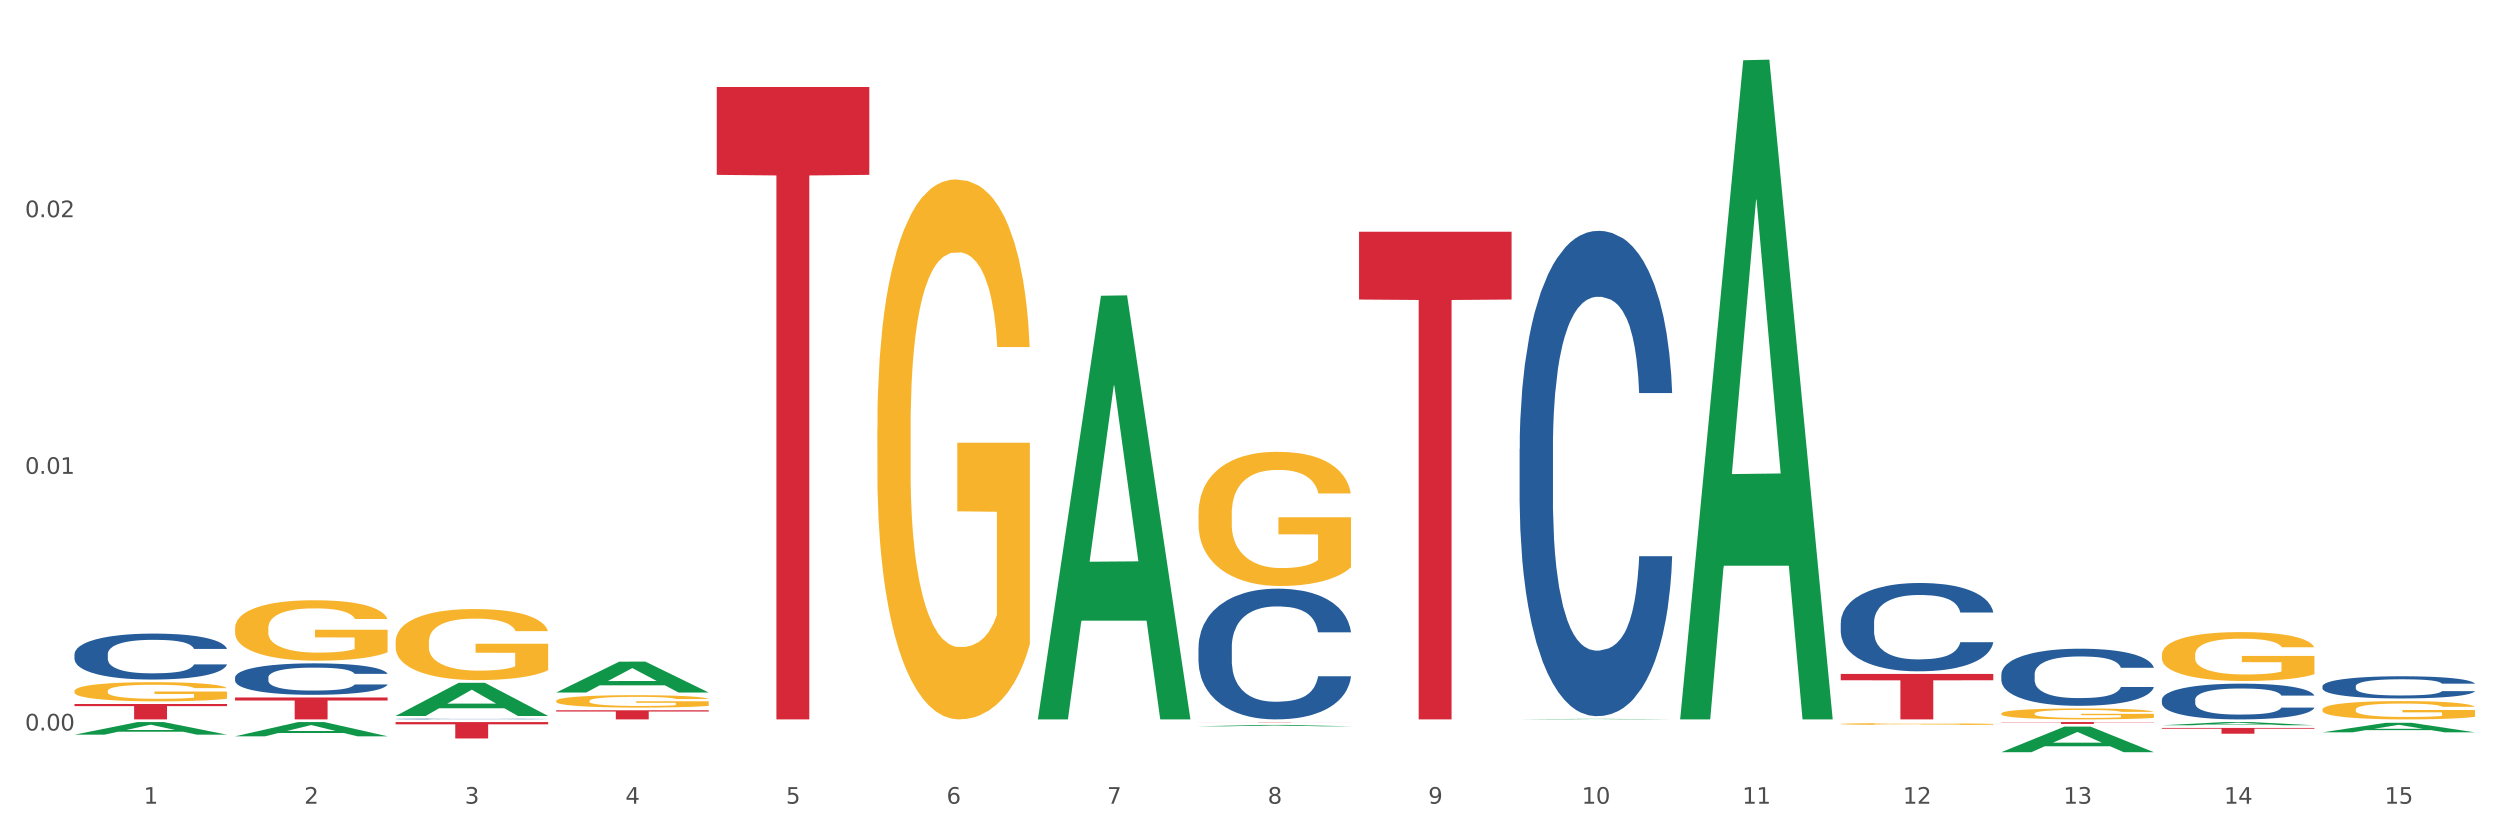 <?xml version="1.0" encoding="utf-8" standalone="no"?>
<!DOCTYPE svg PUBLIC "-//W3C//DTD SVG 1.1//EN"
  "http://www.w3.org/Graphics/SVG/1.1/DTD/svg11.dtd">
<svg xmlns:xlink="http://www.w3.org/1999/xlink" width="1080pt" height="360pt" viewBox="0 0 1080 360" xmlns="http://www.w3.org/2000/svg" version="1.1">
 <rect x="0" y="0" width="1080" height="360" fill="#333333" stroke="none"/>
 <defs>
  <style type="text/css">*{stroke-linejoin: round; stroke-linecap: butt}</style>
 </defs>
 <g id="figure_1">
  <g id="patch_1">
   <path d="M 0 360 
L 1080 360 
L 1080 0 
L 0 0 
z
" style="fill: #ffffff; stroke: #ffffff; stroke-linejoin: miter"/>
  </g>
  <g id="axes_1">
   <g id="matplotlib.axis_1">
    <g id="xtick_1">
     <g id="text_1">
      <!-- 1 -->
      <g style="fill: #4d4d4d" transform="translate(62.07 347.204) scale(0.096 -0.096)">
       <defs>
        <path id="DejaVuSans-31" d="M 794 531 
L 1825 531 
L 1825 4091 
L 703 3866 
L 703 4441 
L 1819 4666 
L 2450 4666 
L 2450 531 
L 3481 531 
L 3481 0 
L 794 0 
L 794 531 
z
" transform="scale(0.016)"/>
       </defs>
       <use xlink:href="#DejaVuSans-31"/>
      </g>
     </g>
    </g>
    <g id="xtick_2">
     <g id="text_2">
      <!-- 2 -->
      <g style="fill: #4d4d4d" transform="translate(131.436 347.204) scale(0.096 -0.096)">
       <defs>
        <path id="DejaVuSans-32" d="M 1228 531 
L 3431 531 
L 3431 0 
L 469 0 
L 469 531 
Q 828 903 1448 1529 
Q 2069 2156 2228 2338 
Q 2531 2678 2651 2914 
Q 2772 3150 2772 3378 
Q 2772 3750 2511 3984 
Q 2250 4219 1831 4219 
Q 1534 4219 1204 4116 
Q 875 4013 500 3803 
L 500 4441 
Q 881 4594 1212 4672 
Q 1544 4750 1819 4750 
Q 2544 4750 2975 4387 
Q 3406 4025 3406 3419 
Q 3406 3131 3298 2873 
Q 3191 2616 2906 2266 
Q 2828 2175 2409 1742 
Q 1991 1309 1228 531 
z
" transform="scale(0.016)"/>
       </defs>
       <use xlink:href="#DejaVuSans-32"/>
      </g>
     </g>
    </g>
    <g id="xtick_3">
     <g id="text_3">
      <!-- 3 -->
      <g style="fill: #4d4d4d" transform="translate(200.802 347.204) scale(0.096 -0.096)">
       <defs>
        <path id="DejaVuSans-33" d="M 2597 2516 
Q 3050 2419 3304 2112 
Q 3559 1806 3559 1356 
Q 3559 666 3084 287 
Q 2609 -91 1734 -91 
Q 1441 -91 1130 -33 
Q 819 25 488 141 
L 488 750 
Q 750 597 1062 519 
Q 1375 441 1716 441 
Q 2309 441 2620 675 
Q 2931 909 2931 1356 
Q 2931 1769 2642 2001 
Q 2353 2234 1838 2234 
L 1294 2234 
L 1294 2753 
L 1863 2753 
Q 2328 2753 2575 2939 
Q 2822 3125 2822 3475 
Q 2822 3834 2567 4026 
Q 2313 4219 1838 4219 
Q 1578 4219 1281 4162 
Q 984 4106 628 3988 
L 628 4550 
Q 988 4650 1302 4700 
Q 1616 4750 1894 4750 
Q 2613 4750 3031 4423 
Q 3450 4097 3450 3541 
Q 3450 3153 3228 2886 
Q 3006 2619 2597 2516 
z
" transform="scale(0.016)"/>
       </defs>
       <use xlink:href="#DejaVuSans-33"/>
      </g>
     </g>
    </g>
    <g id="xtick_4">
     <g id="text_4">
      <!-- 4 -->
      <g style="fill: #4d4d4d" transform="translate(270.169 347.204) scale(0.096 -0.096)">
       <defs>
        <path id="DejaVuSans-34" d="M 2419 4116 
L 825 1625 
L 2419 1625 
L 2419 4116 
z
M 2253 4666 
L 3047 4666 
L 3047 1625 
L 3713 1625 
L 3713 1100 
L 3047 1100 
L 3047 0 
L 2419 0 
L 2419 1100 
L 313 1100 
L 313 1709 
L 2253 4666 
z
" transform="scale(0.016)"/>
       </defs>
       <use xlink:href="#DejaVuSans-34"/>
      </g>
     </g>
    </g>
    <g id="xtick_5">
     <g id="text_5">
      <!-- 5 -->
      <g style="fill: #4d4d4d" transform="translate(339.535 347.204) scale(0.096 -0.096)">
       <defs>
        <path id="DejaVuSans-35" d="M 691 4666 
L 3169 4666 
L 3169 4134 
L 1269 4134 
L 1269 2991 
Q 1406 3038 1543 3061 
Q 1681 3084 1819 3084 
Q 2600 3084 3056 2656 
Q 3513 2228 3513 1497 
Q 3513 744 3044 326 
Q 2575 -91 1722 -91 
Q 1428 -91 1123 -41 
Q 819 9 494 109 
L 494 744 
Q 775 591 1075 516 
Q 1375 441 1709 441 
Q 2250 441 2565 725 
Q 2881 1009 2881 1497 
Q 2881 1984 2565 2268 
Q 2250 2553 1709 2553 
Q 1456 2553 1204 2497 
Q 953 2441 691 2322 
L 691 4666 
z
" transform="scale(0.016)"/>
       </defs>
       <use xlink:href="#DejaVuSans-35"/>
      </g>
     </g>
    </g>
    <g id="xtick_6">
     <g id="text_6">
      <!-- 6 -->
      <g style="fill: #4d4d4d" transform="translate(408.901 347.204) scale(0.096 -0.096)">
       <defs>
        <path id="DejaVuSans-36" d="M 2113 2584 
Q 1688 2584 1439 2293 
Q 1191 2003 1191 1497 
Q 1191 994 1439 701 
Q 1688 409 2113 409 
Q 2538 409 2786 701 
Q 3034 994 3034 1497 
Q 3034 2003 2786 2293 
Q 2538 2584 2113 2584 
z
M 3366 4563 
L 3366 3988 
Q 3128 4100 2886 4159 
Q 2644 4219 2406 4219 
Q 1781 4219 1451 3797 
Q 1122 3375 1075 2522 
Q 1259 2794 1537 2939 
Q 1816 3084 2150 3084 
Q 2853 3084 3261 2657 
Q 3669 2231 3669 1497 
Q 3669 778 3244 343 
Q 2819 -91 2113 -91 
Q 1303 -91 875 529 
Q 447 1150 447 2328 
Q 447 3434 972 4092 
Q 1497 4750 2381 4750 
Q 2619 4750 2861 4703 
Q 3103 4656 3366 4563 
z
" transform="scale(0.016)"/>
       </defs>
       <use xlink:href="#DejaVuSans-36"/>
      </g>
     </g>
    </g>
    <g id="xtick_7">
     <g id="text_7">
      <!-- 7 -->
      <g style="fill: #4d4d4d" transform="translate(478.267 347.204) scale(0.096 -0.096)">
       <defs>
        <path id="DejaVuSans-37" d="M 525 4666 
L 3525 4666 
L 3525 4397 
L 1831 0 
L 1172 0 
L 2766 4134 
L 525 4134 
L 525 4666 
z
" transform="scale(0.016)"/>
       </defs>
       <use xlink:href="#DejaVuSans-37"/>
      </g>
     </g>
    </g>
    <g id="xtick_8">
     <g id="text_8">
      <!-- 8 -->
      <g style="fill: #4d4d4d" transform="translate(547.634 347.204) scale(0.096 -0.096)">
       <defs>
        <path id="DejaVuSans-38" d="M 2034 2216 
Q 1584 2216 1326 1975 
Q 1069 1734 1069 1313 
Q 1069 891 1326 650 
Q 1584 409 2034 409 
Q 2484 409 2743 651 
Q 3003 894 3003 1313 
Q 3003 1734 2745 1975 
Q 2488 2216 2034 2216 
z
M 1403 2484 
Q 997 2584 770 2862 
Q 544 3141 544 3541 
Q 544 4100 942 4425 
Q 1341 4750 2034 4750 
Q 2731 4750 3128 4425 
Q 3525 4100 3525 3541 
Q 3525 3141 3298 2862 
Q 3072 2584 2669 2484 
Q 3125 2378 3379 2068 
Q 3634 1759 3634 1313 
Q 3634 634 3220 271 
Q 2806 -91 2034 -91 
Q 1263 -91 848 271 
Q 434 634 434 1313 
Q 434 1759 690 2068 
Q 947 2378 1403 2484 
z
M 1172 3481 
Q 1172 3119 1398 2916 
Q 1625 2713 2034 2713 
Q 2441 2713 2670 2916 
Q 2900 3119 2900 3481 
Q 2900 3844 2670 4047 
Q 2441 4250 2034 4250 
Q 1625 4250 1398 4047 
Q 1172 3844 1172 3481 
z
" transform="scale(0.016)"/>
       </defs>
       <use xlink:href="#DejaVuSans-38"/>
      </g>
     </g>
    </g>
    <g id="xtick_9">
     <g id="text_9">
      <!-- 9 -->
      <g style="fill: #4d4d4d" transform="translate(617 347.204) scale(0.096 -0.096)">
       <defs>
        <path id="DejaVuSans-39" d="M 703 97 
L 703 672 
Q 941 559 1184 500 
Q 1428 441 1663 441 
Q 2288 441 2617 861 
Q 2947 1281 2994 2138 
Q 2813 1869 2534 1725 
Q 2256 1581 1919 1581 
Q 1219 1581 811 2004 
Q 403 2428 403 3163 
Q 403 3881 828 4315 
Q 1253 4750 1959 4750 
Q 2769 4750 3195 4129 
Q 3622 3509 3622 2328 
Q 3622 1225 3098 567 
Q 2575 -91 1691 -91 
Q 1453 -91 1209 -44 
Q 966 3 703 97 
z
M 1959 2075 
Q 2384 2075 2632 2365 
Q 2881 2656 2881 3163 
Q 2881 3666 2632 3958 
Q 2384 4250 1959 4250 
Q 1534 4250 1286 3958 
Q 1038 3666 1038 3163 
Q 1038 2656 1286 2365 
Q 1534 2075 1959 2075 
z
" transform="scale(0.016)"/>
       </defs>
       <use xlink:href="#DejaVuSans-39"/>
      </g>
     </g>
    </g>
    <g id="xtick_10">
     <g id="text_10">
      <!-- 10 -->
      <g style="fill: #4d4d4d" transform="translate(683.312 347.204) scale(0.096 -0.096)">
       <defs>
        <path id="DejaVuSans-30" d="M 2034 4250 
Q 1547 4250 1301 3770 
Q 1056 3291 1056 2328 
Q 1056 1369 1301 889 
Q 1547 409 2034 409 
Q 2525 409 2770 889 
Q 3016 1369 3016 2328 
Q 3016 3291 2770 3770 
Q 2525 4250 2034 4250 
z
M 2034 4750 
Q 2819 4750 3233 4129 
Q 3647 3509 3647 2328 
Q 3647 1150 3233 529 
Q 2819 -91 2034 -91 
Q 1250 -91 836 529 
Q 422 1150 422 2328 
Q 422 3509 836 4129 
Q 1250 4750 2034 4750 
z
" transform="scale(0.016)"/>
       </defs>
       <use xlink:href="#DejaVuSans-31"/>
       <use xlink:href="#DejaVuSans-30" transform="translate(63.623 0)"/>
      </g>
     </g>
    </g>
    <g id="xtick_11">
     <g id="text_11">
      <!-- 11 -->
      <g style="fill: #4d4d4d" transform="translate(752.678 347.204) scale(0.096 -0.096)">
       <use xlink:href="#DejaVuSans-31"/>
       <use xlink:href="#DejaVuSans-31" transform="translate(63.623 0)"/>
      </g>
     </g>
    </g>
    <g id="xtick_12">
     <g id="text_12">
      <!-- 12 -->
      <g style="fill: #4d4d4d" transform="translate(822.044 347.204) scale(0.096 -0.096)">
       <use xlink:href="#DejaVuSans-31"/>
       <use xlink:href="#DejaVuSans-32" transform="translate(63.623 0)"/>
      </g>
     </g>
    </g>
    <g id="xtick_13">
     <g id="text_13">
      <!-- 13 -->
      <g style="fill: #4d4d4d" transform="translate(891.411 347.204) scale(0.096 -0.096)">
       <use xlink:href="#DejaVuSans-31"/>
       <use xlink:href="#DejaVuSans-33" transform="translate(63.623 0)"/>
      </g>
     </g>
    </g>
    <g id="xtick_14">
     <g id="text_14">
      <!-- 14 -->
      <g style="fill: #4d4d4d" transform="translate(960.777 347.204) scale(0.096 -0.096)">
       <use xlink:href="#DejaVuSans-31"/>
       <use xlink:href="#DejaVuSans-34" transform="translate(63.623 0)"/>
      </g>
     </g>
    </g>
    <g id="xtick_15">
     <g id="text_15">
      <!-- 15 -->
      <g style="fill: #4d4d4d" transform="translate(1030.143 347.204) scale(0.096 -0.096)">
       <use xlink:href="#DejaVuSans-31"/>
       <use xlink:href="#DejaVuSans-35" transform="translate(63.623 0)"/>
      </g>
     </g>
    </g>
    <g id="xtick_16"/>
    <g id="xtick_17"/>
    <g id="xtick_18"/>
    <g id="xtick_19"/>
    <g id="xtick_20"/>
    <g id="xtick_21"/>
    <g id="xtick_22"/>
    <g id="xtick_23"/>
    <g id="xtick_24"/>
    <g id="xtick_25"/>
    <g id="xtick_26"/>
    <g id="xtick_27"/>
    <g id="xtick_28"/>
    <g id="xtick_29"/>
   </g>
   <g id="matplotlib.axis_2">
    <g id="ytick_1">
     <g id="text_16">
      <!-- 0.00 -->
      <g style="fill: #4d4d4d" transform="translate(10.8 315.573) scale(0.096 -0.096)">
       <defs>
        <path id="DejaVuSans-2e" d="M 684 794 
L 1344 794 
L 1344 0 
L 684 0 
L 684 794 
z
" transform="scale(0.016)"/>
       </defs>
       <use xlink:href="#DejaVuSans-30"/>
       <use xlink:href="#DejaVuSans-2e" transform="translate(63.623 0)"/>
       <use xlink:href="#DejaVuSans-30" transform="translate(95.41 0)"/>
       <use xlink:href="#DejaVuSans-30" transform="translate(159.033 0)"/>
      </g>
     </g>
    </g>
    <g id="ytick_2">
     <g id="text_17">
      <!-- 0.01 -->
      <g style="fill: #4d4d4d" transform="translate(10.8 204.699) scale(0.096 -0.096)">
       <use xlink:href="#DejaVuSans-30"/>
       <use xlink:href="#DejaVuSans-2e" transform="translate(63.623 0)"/>
       <use xlink:href="#DejaVuSans-30" transform="translate(95.41 0)"/>
       <use xlink:href="#DejaVuSans-31" transform="translate(159.033 0)"/>
      </g>
     </g>
    </g>
    <g id="ytick_3">
     <g id="text_18">
      <!-- 0.02 -->
      <g style="fill: #4d4d4d" transform="translate(10.8 93.825) scale(0.096 -0.096)">
       <use xlink:href="#DejaVuSans-30"/>
       <use xlink:href="#DejaVuSans-2e" transform="translate(63.623 0)"/>
       <use xlink:href="#DejaVuSans-30" transform="translate(95.41 0)"/>
       <use xlink:href="#DejaVuSans-32" transform="translate(159.033 0)"/>
      </g>
     </g>
    </g>
    <g id="ytick_4"/>
    <g id="ytick_5"/>
    <g id="ytick_6"/>
   </g>
   <g id="PolyCollection_1">
    <path d="M 101.541 318.073 
L 101.609 318.068 
L 128.784 311.932 
L 140.061 311.926 
L 167.439 318.085 
L 154.395 318.085 
L 148.485 316.651 
L 120.427 316.651 
L 120.224 316.674 
L 114.517 318.085 
L 101.541 318.085 
L 101.541 318.073 
L 123.96 315.795 
L 144.952 315.789 
L 134.558 313.239 
L 134.422 313.227 
L 134.286 313.245 
L 123.892 315.789 
L 123.96 315.795 
L 101.541 318.073 
z
" clip-path="url(#pe9093afb32)" style="fill: #109648"/>
    <path d="M 32.175 317.372 
L 32.243 317.366 
L 59.417 311.931 
L 70.695 311.926 
L 98.073 317.382 
L 85.029 317.382 
L 79.119 316.111 
L 51.061 316.111 
L 50.857 316.132 
L 45.151 317.382 
L 32.175 317.382 
L 32.175 317.372 
L 54.594 315.353 
L 75.586 315.348 
L 65.192 313.089 
L 65.056 313.079 
L 64.92 313.094 
L 54.526 315.348 
L 54.594 315.353 
L 32.175 317.372 
z
" clip-path="url(#pe9093afb32)" style="fill: #109648"/>
    <path d="M 240.274 299.151 
L 240.342 299.138 
L 267.516 285.831 
L 278.793 285.818 
L 306.172 299.176 
L 293.128 299.176 
L 287.217 296.065 
L 259.16 296.065 
L 258.956 296.116 
L 253.249 299.176 
L 240.274 299.176 
L 240.274 299.151 
L 262.693 294.209 
L 283.685 294.197 
L 273.291 288.665 
L 273.155 288.64 
L 273.019 288.678 
L 262.625 294.197 
L 262.693 294.209 
L 240.274 299.151 
z
" clip-path="url(#pe9093afb32)" style="fill: #109648"/>
    <path d="M 170.907 309.279 
L 170.975 309.265 
L 198.15 294.973 
L 209.427 294.959 
L 236.805 309.306 
L 223.762 309.306 
L 217.851 305.965 
L 189.794 305.965 
L 189.59 306.019 
L 183.883 309.306 
L 170.907 309.306 
L 170.907 309.279 
L 193.326 303.971 
L 214.319 303.958 
L 203.924 298.017 
L 203.788 297.99 
L 203.653 298.03 
L 193.258 303.958 
L 193.326 303.971 
L 170.907 309.279 
z
" clip-path="url(#pe9093afb32)" style="fill: #109648"/>
    <path d="M 448.372 310.437 
L 448.44 310.265 
L 475.615 127.76 
L 486.892 127.588 
L 514.27 310.781 
L 501.227 310.781 
L 495.316 268.122 
L 467.259 268.122 
L 467.055 268.81 
L 461.348 310.781 
L 448.372 310.781 
L 448.372 310.437 
L 470.791 242.665 
L 491.783 242.493 
L 481.389 166.635 
L 481.253 166.291 
L 481.117 166.807 
L 470.723 242.493 
L 470.791 242.665 
L 448.372 310.437 
z
" clip-path="url(#pe9093afb32)" style="fill: #109648"/>
    <path d="M 517.739 313.761 
L 517.806 313.761 
L 544.981 313.184 
L 556.258 313.183 
L 583.636 313.763 
L 570.593 313.763 
L 564.682 313.628 
L 536.625 313.628 
L 536.421 313.63 
L 530.714 313.763 
L 517.739 313.763 
L 517.739 313.761 
L 540.157 313.547 
L 561.15 313.547 
L 550.755 313.307 
L 550.62 313.306 
L 550.484 313.307 
L 540.089 313.547 
L 540.157 313.547 
L 517.739 313.761 
z
" clip-path="url(#pe9093afb32)" style="fill: #109648"/>
    <path d="M 725.837 310.246 
L 725.905 309.979 
L 753.08 26.027 
L 764.357 25.759 
L 791.735 310.781 
L 778.691 310.781 
L 772.781 244.41 
L 744.723 244.41 
L 744.52 245.481 
L 738.813 310.781 
L 725.837 310.781 
L 725.837 310.246 
L 748.256 204.801 
L 769.248 204.534 
L 758.854 86.511 
L 758.718 85.975 
L 758.582 86.778 
L 748.188 204.534 
L 748.256 204.801 
L 725.837 310.246 
z
" clip-path="url(#pe9093afb32)" style="fill: #109648"/>
    <path d="M 656.471 310.781 
L 656.539 310.781 
L 683.713 310.542 
L 694.991 310.542 
L 722.369 310.781 
L 709.325 310.781 
L 703.415 310.726 
L 675.357 310.726 
L 675.153 310.727 
L 669.447 310.781 
L 656.471 310.781 
L 656.471 310.781 
L 678.89 310.692 
L 699.882 310.692 
L 689.488 310.593 
L 689.352 310.593 
L 689.216 310.593 
L 678.822 310.692 
L 678.89 310.692 
L 656.471 310.781 
z
" clip-path="url(#pe9093afb32)" style="fill: #109648"/>
    <path d="M 1003.302 316.363 
L 1003.37 316.359 
L 1030.544 312.263 
L 1041.822 312.259 
L 1069.2 316.371 
L 1056.156 316.371 
L 1050.246 315.413 
L 1022.188 315.413 
L 1021.984 315.429 
L 1016.278 316.371 
L 1003.302 316.371 
L 1003.302 316.363 
L 1025.721 314.842 
L 1046.713 314.838 
L 1036.319 313.135 
L 1036.183 313.128 
L 1036.047 313.139 
L 1025.653 314.838 
L 1025.721 314.842 
L 1003.302 316.363 
z
" clip-path="url(#pe9093afb32)" style="fill: #109648"/>
    <path d="M 933.936 313.323 
L 934.004 313.322 
L 961.178 311.927 
L 972.456 311.926 
L 999.834 313.326 
L 986.79 313.326 
L 980.88 313 
L 952.822 313 
L 952.618 313.005 
L 946.912 313.326 
L 933.936 313.326 
L 933.936 313.323 
L 956.355 312.805 
L 977.347 312.804 
L 966.953 312.224 
L 966.817 312.222 
L 966.681 312.226 
L 956.287 312.804 
L 956.355 312.805 
L 933.936 313.323 
z
" clip-path="url(#pe9093afb32)" style="fill: #109648"/>
    <path d="M 864.57 324.929 
L 864.638 324.918 
L 891.812 313.899 
L 903.089 313.889 
L 930.468 324.95 
L 917.424 324.95 
L 911.513 322.374 
L 883.456 322.374 
L 883.252 322.415 
L 877.545 324.95 
L 864.57 324.95 
L 864.57 324.929 
L 886.989 320.837 
L 907.981 320.826 
L 897.587 316.246 
L 897.451 316.225 
L 897.315 316.257 
L 886.921 320.826 
L 886.989 320.837 
L 864.57 324.929 
z
" clip-path="url(#pe9093afb32)" style="fill: #109648"/>
    <path d="M 240.274 302.797 
L 240.351 302.792 
L 240.351 302.616 
L 240.507 302.464 
L 241.285 302.097 
L 242.452 301.794 
L 243.308 301.632 
L 244.164 301.5 
L 245.175 301.368 
L 246.42 301.231 
L 248.676 301.03 
L 250.077 300.927 
L 251.788 300.82 
L 254.9 300.663 
L 257.157 300.575 
L 259.491 300.502 
L 263.303 300.414 
L 265.793 300.374 
L 268.438 300.345 
L 271.628 300.325 
L 274.04 300.321 
L 279.33 300.335 
L 283.843 300.379 
L 286.021 300.414 
L 288.822 300.472 
L 290.3 300.511 
L 292.712 300.59 
L 295.202 300.693 
L 296.913 300.781 
L 299.481 300.947 
L 301.426 301.113 
L 303.215 301.319 
L 304.149 301.461 
L 304.849 301.593 
L 305.471 301.745 
L 306.094 301.985 
L 292.089 301.985 
L 291.545 301.813 
L 290.689 301.652 
L 289.444 301.495 
L 288.355 301.397 
L 286.488 301.275 
L 284.776 301.197 
L 282.987 301.138 
L 280.808 301.089 
L 279.097 301.065 
L 276.685 301.045 
L 271.939 301.05 
L 268.749 301.089 
L 266.571 301.138 
L 265.17 301.182 
L 263.925 301.231 
L 262.525 301.299 
L 260.891 301.402 
L 259.724 301.495 
L 258.557 301.613 
L 257.623 301.73 
L 256.768 301.867 
L 256.067 302.014 
L 255.523 302.166 
L 255.056 302.352 
L 254.667 302.66 
L 254.667 303.331 
L 254.823 303.482 
L 255.212 303.683 
L 255.678 303.835 
L 256.456 304.016 
L 257.157 304.138 
L 258.479 304.314 
L 259.957 304.461 
L 261.124 304.554 
L 262.291 304.633 
L 264.314 304.74 
L 266.571 304.828 
L 268.516 304.882 
L 271.161 304.931 
L 272.95 304.951 
L 274.506 304.96 
L 278.319 304.96 
L 281.042 304.946 
L 284.076 304.911 
L 286.41 304.867 
L 288.355 304.814 
L 290.533 304.725 
L 291.934 304.642 
L 291.934 303.619 
L 274.818 303.614 
L 274.818 302.934 
L 306.172 302.934 
L 306.172 304.931 
L 304.849 305.034 
L 303.371 305.127 
L 301.815 305.21 
L 299.481 305.313 
L 296.68 305.411 
L 294.19 305.479 
L 291.545 305.538 
L 288.433 305.592 
L 284.387 305.641 
L 281.897 305.66 
L 278.785 305.675 
L 275.129 305.68 
L 271.939 305.67 
L 268.827 305.646 
L 265.559 305.602 
L 262.369 305.538 
L 259.957 305.474 
L 257.546 305.396 
L 254.978 305.293 
L 252.955 305.195 
L 251.399 305.107 
L 249.688 304.995 
L 247.82 304.848 
L 246.42 304.716 
L 245.175 304.579 
L 243.853 304.402 
L 242.919 304.251 
L 241.985 304.06 
L 241.441 303.918 
L 240.818 303.698 
L 240.351 303.389 
L 240.274 302.797 
z
" clip-path="url(#pe9093afb32)" style="fill: #f7b32b"/>
    <path d="M 240.274 306.825 
L 306.172 306.825 
L 306.172 307.374 
L 280.25 307.378 
L 280.25 310.781 
L 266.039 310.781 
L 266.039 307.378 
L 240.274 307.374 
L 240.274 306.828 
L 240.274 306.825 
z
" clip-path="url(#pe9093afb32)" style="fill: #d62839"/>
    <path d="M 170.907 311.926 
L 236.805 311.926 
L 236.805 312.913 
L 210.883 312.919 
L 210.883 319.026 
L 196.673 319.026 
L 196.673 312.919 
L 170.907 312.913 
L 170.907 311.933 
L 170.907 311.926 
z
" clip-path="url(#pe9093afb32)" style="fill: #d62839"/>
    <path d="M 101.541 301.305 
L 167.439 301.305 
L 167.439 302.622 
L 141.517 302.631 
L 141.517 310.781 
L 127.307 310.781 
L 127.307 302.631 
L 101.541 302.622 
L 101.541 301.314 
L 101.541 301.305 
z
" clip-path="url(#pe9093afb32)" style="fill: #d62839"/>
    <path d="M 32.175 304.129 
L 98.073 304.129 
L 98.073 305.053 
L 72.151 305.06 
L 72.151 310.781 
L 57.941 310.781 
L 57.941 305.06 
L 32.175 305.053 
L 32.175 304.135 
L 32.175 304.129 
z
" clip-path="url(#pe9093afb32)" style="fill: #d62839"/>
    <path d="M 32.175 298.53 
L 32.253 298.522 
L 32.253 298.25 
L 32.408 298.016 
L 33.186 297.448 
L 34.353 296.98 
L 35.209 296.73 
L 36.065 296.526 
L 37.076 296.322 
L 38.321 296.11 
L 40.578 295.8 
L 41.978 295.641 
L 43.69 295.475 
L 46.802 295.233 
L 49.058 295.097 
L 51.392 294.983 
L 55.204 294.847 
L 57.694 294.786 
L 60.339 294.741 
L 63.529 294.711 
L 65.941 294.703 
L 71.231 294.726 
L 75.744 294.794 
L 77.922 294.847 
L 80.723 294.938 
L 82.201 294.998 
L 84.613 295.119 
L 87.103 295.278 
L 88.815 295.414 
L 91.382 295.671 
L 93.327 295.928 
L 95.116 296.246 
L 96.05 296.465 
L 96.75 296.67 
L 97.373 296.904 
L 97.995 297.275 
L 83.991 297.275 
L 83.446 297.01 
L 82.59 296.76 
L 81.346 296.518 
L 80.256 296.367 
L 78.389 296.178 
L 76.677 296.057 
L 74.888 295.966 
L 72.71 295.891 
L 70.998 295.853 
L 68.586 295.823 
L 63.84 295.83 
L 60.65 295.891 
L 58.472 295.966 
L 57.071 296.034 
L 55.827 296.11 
L 54.426 296.216 
L 52.792 296.375 
L 51.625 296.518 
L 50.458 296.7 
L 49.525 296.881 
L 48.669 297.093 
L 47.969 297.32 
L 47.424 297.554 
L 46.957 297.842 
L 46.568 298.318 
L 46.568 299.354 
L 46.724 299.589 
L 47.113 299.899 
L 47.58 300.133 
L 48.358 300.413 
L 49.058 300.602 
L 50.381 300.874 
L 51.859 301.101 
L 53.026 301.245 
L 54.193 301.366 
L 56.216 301.532 
L 58.472 301.668 
L 60.417 301.751 
L 63.062 301.827 
L 64.852 301.857 
L 66.408 301.872 
L 70.22 301.872 
L 72.943 301.85 
L 75.977 301.797 
L 78.311 301.729 
L 80.256 301.646 
L 82.435 301.509 
L 83.835 301.381 
L 83.835 299.8 
L 66.719 299.793 
L 66.719 298.742 
L 98.073 298.742 
L 98.073 301.827 
L 96.75 301.986 
L 95.272 302.13 
L 93.716 302.258 
L 91.382 302.417 
L 88.581 302.568 
L 86.091 302.674 
L 83.446 302.765 
L 80.334 302.848 
L 76.288 302.924 
L 73.799 302.954 
L 70.687 302.977 
L 67.03 302.984 
L 63.84 302.969 
L 60.728 302.931 
L 57.461 302.863 
L 54.271 302.765 
L 51.859 302.667 
L 49.447 302.546 
L 46.879 302.387 
L 44.857 302.235 
L 43.301 302.099 
L 41.589 301.925 
L 39.722 301.699 
L 38.321 301.494 
L 37.076 301.283 
L 35.754 301.01 
L 34.82 300.776 
L 33.887 300.481 
L 33.342 300.262 
L 32.72 299.921 
L 32.253 299.445 
L 32.175 298.53 
z
" clip-path="url(#pe9093afb32)" style="fill: #f7b32b"/>
    <path d="M 101.541 271.375 
L 101.619 271.351 
L 101.619 270.493 
L 101.775 269.753 
L 102.553 267.964 
L 103.72 266.485 
L 104.575 265.698 
L 105.431 265.054 
L 106.443 264.41 
L 107.688 263.742 
L 109.944 262.764 
L 111.344 262.263 
L 113.056 261.738 
L 116.168 260.975 
L 118.424 260.546 
L 120.758 260.188 
L 124.57 259.759 
L 127.06 259.568 
L 129.705 259.425 
L 132.895 259.329 
L 135.307 259.305 
L 140.598 259.377 
L 145.11 259.592 
L 147.289 259.759 
L 150.089 260.045 
L 151.568 260.236 
L 153.979 260.617 
L 156.469 261.118 
L 158.181 261.548 
L 160.748 262.359 
L 162.693 263.17 
L 164.483 264.171 
L 165.416 264.863 
L 166.117 265.507 
L 166.739 266.247 
L 167.361 267.416 
L 153.357 267.416 
L 152.812 266.581 
L 151.957 265.794 
L 150.712 265.03 
L 149.623 264.553 
L 147.755 263.957 
L 146.044 263.575 
L 144.254 263.289 
L 142.076 263.05 
L 140.364 262.931 
L 137.952 262.836 
L 133.206 262.86 
L 130.017 263.05 
L 127.838 263.289 
L 126.438 263.504 
L 125.193 263.742 
L 123.792 264.076 
L 122.159 264.577 
L 120.992 265.03 
L 119.825 265.603 
L 118.891 266.175 
L 118.035 266.843 
L 117.335 267.559 
L 116.79 268.298 
L 116.324 269.205 
L 115.935 270.707 
L 115.935 273.975 
L 116.09 274.715 
L 116.479 275.693 
L 116.946 276.432 
L 117.724 277.315 
L 118.424 277.911 
L 119.747 278.77 
L 121.225 279.486 
L 122.392 279.939 
L 123.559 280.32 
L 125.582 280.845 
L 127.838 281.275 
L 129.783 281.537 
L 132.428 281.776 
L 134.218 281.871 
L 135.774 281.919 
L 139.586 281.919 
L 142.309 281.847 
L 145.343 281.68 
L 147.678 281.465 
L 149.623 281.203 
L 151.801 280.774 
L 153.201 280.368 
L 153.201 275.383 
L 136.085 275.359 
L 136.085 272.043 
L 167.439 272.043 
L 167.439 281.776 
L 166.117 282.276 
L 164.638 282.73 
L 163.082 283.135 
L 160.748 283.636 
L 157.947 284.113 
L 155.458 284.447 
L 152.812 284.733 
L 149.7 284.996 
L 145.655 285.234 
L 143.165 285.33 
L 140.053 285.401 
L 136.396 285.425 
L 133.206 285.377 
L 130.094 285.258 
L 126.827 285.043 
L 123.637 284.733 
L 121.225 284.423 
L 118.813 284.042 
L 116.246 283.541 
L 114.223 283.064 
L 112.667 282.634 
L 110.955 282.086 
L 109.088 281.37 
L 107.688 280.726 
L 106.443 280.058 
L 105.12 279.199 
L 104.186 278.46 
L 103.253 277.53 
L 102.708 276.838 
L 102.086 275.764 
L 101.619 274.262 
L 101.541 271.375 
z
" clip-path="url(#pe9093afb32)" style="fill: #f7b32b"/>
    <path d="M 933.936 282.828 
L 934.014 282.809 
L 934.014 282.114 
L 934.169 281.516 
L 934.947 280.068 
L 936.114 278.872 
L 936.97 278.235 
L 937.826 277.714 
L 938.837 277.193 
L 940.082 276.653 
L 942.338 275.861 
L 943.739 275.456 
L 945.45 275.032 
L 948.563 274.414 
L 950.819 274.067 
L 953.153 273.777 
L 956.965 273.43 
L 959.455 273.275 
L 962.1 273.16 
L 965.29 273.082 
L 967.702 273.063 
L 972.992 273.121 
L 977.505 273.295 
L 979.683 273.43 
L 982.484 273.661 
L 983.962 273.816 
L 986.374 274.125 
L 988.864 274.53 
L 990.575 274.877 
L 993.143 275.533 
L 995.088 276.189 
L 996.877 277 
L 997.811 277.56 
L 998.511 278.081 
L 999.134 278.679 
L 999.756 279.625 
L 985.752 279.625 
L 985.207 278.949 
L 984.351 278.312 
L 983.106 277.695 
L 982.017 277.309 
L 980.15 276.826 
L 978.438 276.518 
L 976.649 276.286 
L 974.47 276.093 
L 972.759 275.996 
L 970.347 275.919 
L 965.601 275.939 
L 962.411 276.093 
L 960.233 276.286 
L 958.832 276.46 
L 957.588 276.653 
L 956.187 276.923 
L 954.553 277.328 
L 953.386 277.695 
L 952.219 278.158 
L 951.286 278.621 
L 950.43 279.161 
L 949.73 279.74 
L 949.185 280.339 
L 948.718 281.072 
L 948.329 282.288 
L 948.329 284.932 
L 948.485 285.53 
L 948.874 286.321 
L 949.341 286.919 
L 950.119 287.633 
L 950.819 288.116 
L 952.141 288.81 
L 953.62 289.389 
L 954.787 289.756 
L 955.954 290.065 
L 957.977 290.489 
L 960.233 290.837 
L 962.178 291.049 
L 964.823 291.242 
L 966.613 291.319 
L 968.169 291.358 
L 971.981 291.358 
L 974.704 291.3 
L 977.738 291.165 
L 980.072 290.991 
L 982.017 290.779 
L 984.196 290.432 
L 985.596 290.103 
L 985.596 286.07 
L 968.48 286.051 
L 968.48 283.368 
L 999.834 283.368 
L 999.834 291.242 
L 998.511 291.647 
L 997.033 292.014 
L 995.477 292.342 
L 993.143 292.747 
L 990.342 293.133 
L 987.852 293.403 
L 985.207 293.635 
L 982.095 293.847 
L 978.049 294.04 
L 975.56 294.118 
L 972.448 294.175 
L 968.791 294.195 
L 965.601 294.156 
L 962.489 294.06 
L 959.221 293.886 
L 956.032 293.635 
L 953.62 293.384 
L 951.208 293.075 
L 948.64 292.67 
L 946.618 292.284 
L 945.061 291.937 
L 943.35 291.493 
L 941.483 290.914 
L 940.082 290.393 
L 938.837 289.853 
L 937.515 289.158 
L 936.581 288.56 
L 935.648 287.807 
L 935.103 287.247 
L 934.48 286.379 
L 934.014 285.163 
L 933.936 282.828 
z
" clip-path="url(#pe9093afb32)" style="fill: #f7b32b"/>
    <path d="M 1003.302 306.529 
L 1003.38 306.521 
L 1003.38 306.261 
L 1003.535 306.038 
L 1004.314 305.496 
L 1005.481 305.048 
L 1006.336 304.81 
L 1007.192 304.615 
L 1008.204 304.42 
L 1009.448 304.218 
L 1011.705 303.922 
L 1013.105 303.77 
L 1014.817 303.612 
L 1017.929 303.38 
L 1020.185 303.251 
L 1022.519 303.142 
L 1026.331 303.012 
L 1028.821 302.954 
L 1031.466 302.911 
L 1034.656 302.882 
L 1037.068 302.875 
L 1042.358 302.897 
L 1046.871 302.962 
L 1049.049 303.012 
L 1051.85 303.099 
L 1053.328 303.157 
L 1055.74 303.272 
L 1058.23 303.424 
L 1059.942 303.554 
L 1062.509 303.799 
L 1064.454 304.045 
L 1066.244 304.348 
L 1067.177 304.557 
L 1067.877 304.752 
L 1068.5 304.976 
L 1069.122 305.33 
L 1055.118 305.33 
L 1054.573 305.077 
L 1053.717 304.839 
L 1052.473 304.608 
L 1051.383 304.464 
L 1049.516 304.283 
L 1047.805 304.168 
L 1046.015 304.081 
L 1043.837 304.009 
L 1042.125 303.973 
L 1039.713 303.944 
L 1034.967 303.951 
L 1031.777 304.009 
L 1029.599 304.081 
L 1028.199 304.146 
L 1026.954 304.218 
L 1025.553 304.319 
L 1023.919 304.471 
L 1022.752 304.608 
L 1021.585 304.781 
L 1020.652 304.955 
L 1019.796 305.157 
L 1019.096 305.373 
L 1018.551 305.597 
L 1018.084 305.872 
L 1017.695 306.326 
L 1017.695 307.316 
L 1017.851 307.539 
L 1018.24 307.836 
L 1018.707 308.059 
L 1019.485 308.327 
L 1020.185 308.507 
L 1021.508 308.767 
L 1022.986 308.984 
L 1024.153 309.121 
L 1025.32 309.236 
L 1027.343 309.395 
L 1029.599 309.525 
L 1031.544 309.605 
L 1034.189 309.677 
L 1035.979 309.706 
L 1037.535 309.72 
L 1041.347 309.72 
L 1044.07 309.698 
L 1047.104 309.648 
L 1049.438 309.583 
L 1051.383 309.503 
L 1053.562 309.373 
L 1054.962 309.251 
L 1054.962 307.742 
L 1037.846 307.734 
L 1037.846 306.731 
L 1069.2 306.731 
L 1069.2 309.677 
L 1067.877 309.828 
L 1066.399 309.966 
L 1064.843 310.088 
L 1062.509 310.24 
L 1059.708 310.384 
L 1057.219 310.485 
L 1054.573 310.572 
L 1051.461 310.652 
L 1047.416 310.724 
L 1044.926 310.753 
L 1041.814 310.774 
L 1038.157 310.781 
L 1034.967 310.767 
L 1031.855 310.731 
L 1028.588 310.666 
L 1025.398 310.572 
L 1022.986 310.478 
L 1020.574 310.363 
L 1018.007 310.211 
L 1015.984 310.067 
L 1014.428 309.937 
L 1012.716 309.771 
L 1010.849 309.554 
L 1009.448 309.359 
L 1008.204 309.157 
L 1006.881 308.897 
L 1005.947 308.673 
L 1005.014 308.392 
L 1004.469 308.182 
L 1003.847 307.857 
L 1003.38 307.402 
L 1003.302 306.529 
z
" clip-path="url(#pe9093afb32)" style="fill: #f7b32b"/>
    <path d="M 864.57 308.238 
L 864.647 308.233 
L 864.647 308.078 
L 864.803 307.944 
L 865.581 307.62 
L 866.748 307.352 
L 867.604 307.21 
L 868.46 307.093 
L 869.471 306.976 
L 870.716 306.856 
L 872.972 306.678 
L 874.373 306.588 
L 876.084 306.493 
L 879.196 306.355 
L 881.453 306.277 
L 883.787 306.212 
L 887.599 306.134 
L 890.089 306.1 
L 892.734 306.074 
L 895.924 306.057 
L 898.336 306.052 
L 903.626 306.065 
L 908.139 306.104 
L 910.317 306.134 
L 913.118 306.186 
L 914.596 306.221 
L 917.008 306.29 
L 919.498 306.38 
L 921.209 306.458 
L 923.777 306.605 
L 925.722 306.752 
L 927.511 306.933 
L 928.445 307.059 
L 929.145 307.175 
L 929.767 307.309 
L 930.39 307.521 
L 916.385 307.521 
L 915.841 307.37 
L 914.985 307.227 
L 913.74 307.089 
L 912.651 307.002 
L 910.784 306.894 
L 909.072 306.825 
L 907.283 306.774 
L 905.104 306.73 
L 903.393 306.709 
L 900.981 306.691 
L 896.235 306.696 
L 893.045 306.73 
L 890.867 306.774 
L 889.466 306.812 
L 888.221 306.856 
L 886.821 306.916 
L 885.187 307.007 
L 884.02 307.089 
L 882.853 307.192 
L 881.919 307.296 
L 881.064 307.417 
L 880.363 307.547 
L 879.819 307.68 
L 879.352 307.845 
L 878.963 308.117 
L 878.963 308.708 
L 879.119 308.842 
L 879.508 309.019 
L 879.974 309.153 
L 880.752 309.313 
L 881.453 309.421 
L 882.775 309.577 
L 884.253 309.706 
L 885.42 309.788 
L 886.587 309.857 
L 888.61 309.952 
L 890.867 310.03 
L 892.812 310.078 
L 895.457 310.121 
L 897.246 310.138 
L 898.802 310.147 
L 902.615 310.147 
L 905.338 310.134 
L 908.372 310.103 
L 910.706 310.065 
L 912.651 310.017 
L 914.829 309.939 
L 916.23 309.866 
L 916.23 308.963 
L 899.114 308.959 
L 899.114 308.359 
L 930.468 308.359 
L 930.468 310.121 
L 929.145 310.211 
L 927.667 310.293 
L 926.111 310.367 
L 923.777 310.458 
L 920.976 310.544 
L 918.486 310.604 
L 915.841 310.656 
L 912.729 310.704 
L 908.683 310.747 
L 906.193 310.764 
L 903.081 310.777 
L 899.425 310.781 
L 896.235 310.773 
L 893.123 310.751 
L 889.855 310.712 
L 886.665 310.656 
L 884.253 310.6 
L 881.842 310.531 
L 879.274 310.44 
L 877.251 310.354 
L 875.695 310.276 
L 873.984 310.177 
L 872.116 310.047 
L 870.716 309.931 
L 869.471 309.81 
L 868.149 309.654 
L 867.215 309.52 
L 866.281 309.352 
L 865.737 309.227 
L 865.114 309.032 
L 864.647 308.76 
L 864.57 308.238 
z
" clip-path="url(#pe9093afb32)" style="fill: #f7b32b"/>
    <path d="M 795.203 312.758 
L 795.281 312.757 
L 795.281 312.731 
L 795.437 312.709 
L 796.215 312.656 
L 797.382 312.611 
L 798.238 312.588 
L 799.094 312.568 
L 800.105 312.549 
L 801.35 312.529 
L 803.606 312.499 
L 805.006 312.484 
L 806.718 312.469 
L 809.83 312.446 
L 812.086 312.433 
L 814.42 312.422 
L 818.233 312.409 
L 820.722 312.403 
L 823.368 312.399 
L 826.557 312.396 
L 828.969 312.396 
L 834.26 312.398 
L 838.772 312.404 
L 840.951 312.409 
L 843.752 312.418 
L 845.23 312.423 
L 847.642 312.435 
L 850.131 312.45 
L 851.843 312.463 
L 854.41 312.487 
L 856.355 312.512 
L 858.145 312.542 
L 859.078 312.562 
L 859.779 312.582 
L 860.401 312.604 
L 861.024 312.639 
L 847.019 312.639 
L 846.475 312.614 
L 845.619 312.59 
L 844.374 312.567 
L 843.285 312.553 
L 841.418 312.535 
L 839.706 312.524 
L 837.916 312.515 
L 835.738 312.508 
L 834.026 312.504 
L 831.615 312.502 
L 826.869 312.502 
L 823.679 312.508 
L 821.5 312.515 
L 820.1 312.522 
L 818.855 312.529 
L 817.455 312.539 
L 815.821 312.554 
L 814.654 312.567 
L 813.487 312.585 
L 812.553 312.602 
L 811.697 312.622 
L 810.997 312.643 
L 810.453 312.666 
L 809.986 312.693 
L 809.597 312.738 
L 809.597 312.836 
L 809.752 312.858 
L 810.141 312.888 
L 810.608 312.91 
L 811.386 312.936 
L 812.086 312.954 
L 813.409 312.98 
L 814.887 313.002 
L 816.054 313.015 
L 817.221 313.027 
L 819.244 313.042 
L 821.5 313.055 
L 823.445 313.063 
L 826.091 313.07 
L 827.88 313.073 
L 829.436 313.075 
L 833.248 313.075 
L 835.971 313.072 
L 839.006 313.067 
L 841.34 313.061 
L 843.285 313.053 
L 845.463 313.04 
L 846.864 313.028 
L 846.864 312.878 
L 829.747 312.878 
L 829.747 312.778 
L 861.101 312.778 
L 861.101 313.07 
L 859.779 313.085 
L 858.3 313.099 
L 856.744 313.111 
L 854.41 313.126 
L 851.61 313.141 
L 849.12 313.151 
L 846.475 313.159 
L 843.363 313.167 
L 839.317 313.174 
L 836.827 313.177 
L 833.715 313.179 
L 830.059 313.18 
L 826.869 313.178 
L 823.757 313.175 
L 820.489 313.168 
L 817.299 313.159 
L 814.887 313.15 
L 812.475 313.138 
L 809.908 313.123 
L 807.885 313.109 
L 806.329 313.096 
L 804.617 313.08 
L 802.75 313.058 
L 801.35 313.039 
L 800.105 313.019 
L 798.782 312.993 
L 797.849 312.971 
L 796.915 312.943 
L 796.37 312.922 
L 795.748 312.89 
L 795.281 312.845 
L 795.203 312.758 
z
" clip-path="url(#pe9093afb32)" style="fill: #f7b32b"/>
    <path d="M 517.739 221.974 
L 517.816 221.921 
L 517.816 220.015 
L 517.972 218.374 
L 518.75 214.403 
L 519.917 211.12 
L 520.773 209.373 
L 521.629 207.944 
L 522.64 206.514 
L 523.885 205.032 
L 526.141 202.861 
L 527.542 201.749 
L 529.253 200.585 
L 532.365 198.89 
L 534.621 197.938 
L 536.956 197.143 
L 540.768 196.19 
L 543.257 195.767 
L 545.903 195.449 
L 549.093 195.237 
L 551.504 195.184 
L 556.795 195.343 
L 561.307 195.82 
L 563.486 196.19 
L 566.287 196.826 
L 567.765 197.249 
L 570.177 198.096 
L 572.666 199.208 
L 574.378 200.161 
L 576.946 201.961 
L 578.891 203.761 
L 580.68 205.985 
L 581.614 207.52 
L 582.314 208.95 
L 582.936 210.591 
L 583.559 213.185 
L 569.554 213.185 
L 569.01 211.332 
L 568.154 209.585 
L 566.909 207.891 
L 565.82 206.832 
L 563.953 205.508 
L 562.241 204.661 
L 560.452 204.026 
L 558.273 203.497 
L 556.562 203.232 
L 554.15 203.02 
L 549.404 203.073 
L 546.214 203.497 
L 544.035 204.026 
L 542.635 204.503 
L 541.39 205.032 
L 539.99 205.773 
L 538.356 206.885 
L 537.189 207.891 
L 536.022 209.162 
L 535.088 210.432 
L 534.232 211.915 
L 533.532 213.503 
L 532.988 215.144 
L 532.521 217.156 
L 532.132 220.491 
L 532.132 227.745 
L 532.287 229.386 
L 532.676 231.557 
L 533.143 233.198 
L 533.921 235.157 
L 534.621 236.48 
L 535.944 238.386 
L 537.422 239.975 
L 538.589 240.981 
L 539.756 241.828 
L 541.779 242.992 
L 544.035 243.945 
L 545.981 244.528 
L 548.626 245.057 
L 550.415 245.269 
L 551.971 245.375 
L 555.784 245.375 
L 558.507 245.216 
L 561.541 244.845 
L 563.875 244.369 
L 565.82 243.787 
L 567.998 242.834 
L 569.399 241.934 
L 569.399 230.868 
L 552.282 230.815 
L 552.282 223.456 
L 583.636 223.456 
L 583.636 245.057 
L 582.314 246.169 
L 580.836 247.175 
L 579.28 248.075 
L 576.946 249.187 
L 574.145 250.246 
L 571.655 250.987 
L 569.01 251.622 
L 565.898 252.205 
L 561.852 252.734 
L 559.362 252.946 
L 556.25 253.105 
L 552.594 253.158 
L 549.404 253.052 
L 546.292 252.787 
L 543.024 252.31 
L 539.834 251.622 
L 537.422 250.934 
L 535.01 250.087 
L 532.443 248.975 
L 530.42 247.916 
L 528.864 246.963 
L 527.153 245.745 
L 525.285 244.157 
L 523.885 242.728 
L 522.64 241.245 
L 521.317 239.339 
L 520.384 237.698 
L 519.45 235.633 
L 518.906 234.098 
L 518.283 231.715 
L 517.816 228.38 
L 517.739 221.974 
z
" clip-path="url(#pe9093afb32)" style="fill: #f7b32b"/>
    <path d="M 379.006 185.307 
L 379.084 185.094 
L 379.084 177.425 
L 379.24 170.821 
L 380.018 154.844 
L 381.185 141.636 
L 382.04 134.606 
L 382.896 128.855 
L 383.908 123.103 
L 385.152 117.138 
L 387.409 108.404 
L 388.809 103.93 
L 390.521 99.244 
L 393.633 92.427 
L 395.889 88.592 
L 398.223 85.397 
L 402.035 81.562 
L 404.525 79.858 
L 407.17 78.58 
L 410.36 77.728 
L 412.772 77.515 
L 418.062 78.154 
L 422.575 80.071 
L 424.753 81.562 
L 427.554 84.119 
L 429.032 85.823 
L 431.444 89.231 
L 433.934 93.705 
L 435.646 97.539 
L 438.213 104.782 
L 440.158 112.025 
L 441.948 120.973 
L 442.881 127.15 
L 443.581 132.902 
L 444.204 139.506 
L 444.826 149.945 
L 430.822 149.945 
L 430.277 142.489 
L 429.422 135.459 
L 428.177 128.642 
L 427.087 124.381 
L 425.22 119.055 
L 423.509 115.647 
L 421.719 113.091 
L 419.541 110.96 
L 417.829 109.895 
L 415.417 109.043 
L 410.671 109.256 
L 407.481 110.96 
L 405.303 113.091 
L 403.903 115.008 
L 402.658 117.138 
L 401.257 120.12 
L 399.624 124.594 
L 398.456 128.642 
L 397.289 133.754 
L 396.356 138.867 
L 395.5 144.832 
L 394.8 151.223 
L 394.255 157.827 
L 393.788 165.922 
L 393.399 179.343 
L 393.399 208.528 
L 393.555 215.131 
L 393.944 223.866 
L 394.411 230.47 
L 395.189 238.352 
L 395.889 243.677 
L 397.212 251.346 
L 398.69 257.737 
L 399.857 261.785 
L 401.024 265.193 
L 403.047 269.88 
L 405.303 273.714 
L 407.248 276.058 
L 409.893 278.188 
L 411.683 279.04 
L 413.239 279.466 
L 417.051 279.466 
L 419.774 278.827 
L 422.808 277.336 
L 425.142 275.419 
L 427.087 273.075 
L 429.266 269.241 
L 430.666 265.619 
L 430.666 221.096 
L 413.55 220.883 
L 413.55 191.272 
L 444.904 191.272 
L 444.904 278.188 
L 443.581 282.662 
L 442.103 286.709 
L 440.547 290.331 
L 438.213 294.804 
L 435.412 299.065 
L 432.923 302.047 
L 430.277 304.604 
L 427.165 306.947 
L 423.12 309.077 
L 420.63 309.929 
L 417.518 310.568 
L 413.861 310.781 
L 410.671 310.355 
L 407.559 309.29 
L 404.292 307.373 
L 401.102 304.604 
L 398.69 301.834 
L 396.278 298.426 
L 393.711 293.952 
L 391.688 289.692 
L 390.132 285.857 
L 388.42 280.957 
L 386.553 274.567 
L 385.152 268.815 
L 383.908 262.85 
L 382.585 255.181 
L 381.651 248.577 
L 380.718 240.269 
L 380.173 234.091 
L 379.551 224.505 
L 379.084 211.084 
L 379.006 185.307 
z
" clip-path="url(#pe9093afb32)" style="fill: #f7b32b"/>
    <path d="M 170.907 277.298 
L 170.985 277.27 
L 170.985 276.26 
L 171.141 275.391 
L 171.919 273.288 
L 173.086 271.549 
L 173.942 270.624 
L 174.798 269.867 
L 175.809 269.109 
L 177.054 268.324 
L 179.31 267.175 
L 180.71 266.586 
L 182.422 265.969 
L 185.534 265.071 
L 187.79 264.567 
L 190.124 264.146 
L 193.937 263.641 
L 196.426 263.417 
L 199.072 263.249 
L 202.261 263.137 
L 204.673 263.108 
L 209.964 263.193 
L 214.476 263.445 
L 216.655 263.641 
L 219.456 263.978 
L 220.934 264.202 
L 223.346 264.651 
L 225.835 265.24 
L 227.547 265.744 
L 230.114 266.698 
L 232.059 267.651 
L 233.849 268.829 
L 234.783 269.642 
L 235.483 270.399 
L 236.105 271.269 
L 236.728 272.643 
L 222.723 272.643 
L 222.179 271.661 
L 221.323 270.736 
L 220.078 269.839 
L 218.989 269.278 
L 217.122 268.577 
L 215.41 268.128 
L 213.62 267.791 
L 211.442 267.511 
L 209.73 267.371 
L 207.319 267.259 
L 202.573 267.287 
L 199.383 267.511 
L 197.204 267.791 
L 195.804 268.044 
L 194.559 268.324 
L 193.159 268.717 
L 191.525 269.306 
L 190.358 269.839 
L 189.191 270.512 
L 188.257 271.185 
L 187.401 271.97 
L 186.701 272.811 
L 186.157 273.68 
L 185.69 274.746 
L 185.301 276.513 
L 185.301 280.354 
L 185.456 281.224 
L 185.845 282.373 
L 186.312 283.243 
L 187.09 284.28 
L 187.79 284.981 
L 189.113 285.991 
L 190.591 286.832 
L 191.758 287.365 
L 192.925 287.813 
L 194.948 288.43 
L 197.204 288.935 
L 199.149 289.244 
L 201.795 289.524 
L 203.584 289.636 
L 205.14 289.692 
L 208.952 289.692 
L 211.675 289.608 
L 214.71 289.412 
L 217.044 289.159 
L 218.989 288.851 
L 221.167 288.346 
L 222.568 287.87 
L 222.568 282.009 
L 205.451 281.981 
L 205.451 278.083 
L 236.805 278.083 
L 236.805 289.524 
L 235.483 290.113 
L 234.004 290.646 
L 232.448 291.122 
L 230.114 291.711 
L 227.314 292.272 
L 224.824 292.665 
L 222.179 293.001 
L 219.067 293.31 
L 215.021 293.59 
L 212.531 293.702 
L 209.419 293.786 
L 205.763 293.814 
L 202.573 293.758 
L 199.461 293.618 
L 196.193 293.366 
L 193.003 293.001 
L 190.591 292.637 
L 188.179 292.188 
L 185.612 291.599 
L 183.589 291.038 
L 182.033 290.533 
L 180.321 289.889 
L 178.454 289.047 
L 177.054 288.29 
L 175.809 287.505 
L 174.486 286.495 
L 173.553 285.626 
L 172.619 284.533 
L 172.074 283.719 
L 171.452 282.457 
L 170.985 280.691 
L 170.907 277.298 
z
" clip-path="url(#pe9093afb32)" style="fill: #f7b32b"/>
    <path d="M 864.57 311.926 
L 930.468 311.926 
L 930.468 312.04 
L 904.546 312.041 
L 904.546 312.744 
L 890.335 312.744 
L 890.335 312.041 
L 864.57 312.04 
L 864.57 311.927 
L 864.57 311.926 
z
" clip-path="url(#pe9093afb32)" style="fill: #d62839"/>
    <path d="M 795.203 291.152 
L 861.101 291.152 
L 861.101 293.88 
L 835.179 293.898 
L 835.179 310.781 
L 820.969 310.781 
L 820.969 293.898 
L 795.203 293.88 
L 795.203 291.17 
L 795.203 291.152 
z
" clip-path="url(#pe9093afb32)" style="fill: #d62839"/>
    <path d="M 587.105 100.121 
L 653.003 100.121 
L 653.003 129.396 
L 627.081 129.594 
L 627.081 310.781 
L 612.871 310.781 
L 612.871 129.594 
L 587.105 129.396 
L 587.105 100.319 
L 587.105 100.121 
z
" clip-path="url(#pe9093afb32)" style="fill: #d62839"/>
    <path d="M 933.936 314.47 
L 999.834 314.47 
L 999.834 314.819 
L 973.912 314.822 
L 973.912 316.983 
L 959.702 316.983 
L 959.702 314.822 
L 933.936 314.819 
L 933.936 314.473 
L 933.936 314.47 
z
" clip-path="url(#pe9093afb32)" style="fill: #d62839"/>
    <path d="M 309.64 37.57 
L 375.538 37.57 
L 375.538 75.537 
L 349.616 75.794 
L 349.616 310.781 
L 335.406 310.781 
L 335.406 75.794 
L 309.64 75.537 
L 309.64 37.826 
L 309.64 37.57 
z
" clip-path="url(#pe9093afb32)" style="fill: #d62839"/>
    <path d="M 517.739 311.926 
L 583.636 311.926 
L 583.636 311.942 
L 557.715 311.942 
L 557.715 312.039 
L 543.504 312.039 
L 543.504 311.942 
L 517.739 311.942 
L 517.739 311.926 
L 517.739 311.926 
z
" clip-path="url(#pe9093afb32)" style="fill: #d62839"/>
    <path d="M 933.936 302.278 
L 934.014 302.264 
L 934.014 301.869 
L 934.247 301.333 
L 935.104 300.346 
L 936.195 299.598 
L 938.064 298.724 
L 939.077 298.357 
L 940.401 297.948 
L 943.127 297.286 
L 946.243 296.721 
L 948.424 296.411 
L 950.06 296.214 
L 953.721 295.861 
L 955.824 295.706 
L 958.005 295.579 
L 959.874 295.494 
L 962.99 295.396 
L 965.483 295.353 
L 968.365 295.339 
L 970.779 295.353 
L 973.973 295.41 
L 978.647 295.579 
L 980.438 295.678 
L 982.853 295.847 
L 985.346 296.073 
L 987.371 296.298 
L 989.708 296.623 
L 992.122 297.046 
L 994.459 297.582 
L 996.095 298.075 
L 997.419 298.597 
L 998.587 299.232 
L 999.444 299.923 
L 999.834 300.501 
L 985.579 300.501 
L 985.19 299.979 
L 984.411 299.415 
L 983.632 299.034 
L 982.775 298.724 
L 981.451 298.371 
L 980.283 298.146 
L 978.335 297.878 
L 976.544 297.709 
L 975.064 297.61 
L 973.272 297.525 
L 969.455 297.441 
L 966.729 297.441 
L 965.015 297.469 
L 962.912 297.539 
L 961.121 297.638 
L 959.018 297.807 
L 957.382 297.991 
L 955.746 298.23 
L 954.811 298.4 
L 953.409 298.71 
L 952.475 298.964 
L 951.228 299.401 
L 950.527 299.711 
L 949.281 300.515 
L 948.736 301.107 
L 948.502 301.516 
L 948.346 301.967 
L 948.346 304.167 
L 948.814 305.155 
L 949.203 305.578 
L 949.826 306.057 
L 950.995 306.678 
L 952.708 307.284 
L 954.5 307.721 
L 955.98 307.989 
L 957.382 308.187 
L 958.784 308.342 
L 960.498 308.483 
L 961.9 308.567 
L 964.003 308.652 
L 966.495 308.694 
L 968.443 308.694 
L 972.415 308.624 
L 974.207 308.553 
L 975.92 308.455 
L 977.79 308.299 
L 979.27 308.13 
L 980.127 308.003 
L 981.529 307.735 
L 982.619 307.453 
L 983.554 307.129 
L 984.177 306.847 
L 984.878 306.424 
L 985.423 305.944 
L 985.579 305.691 
L 999.834 305.691 
L 999.522 306.198 
L 998.977 306.692 
L 997.886 307.355 
L 997.03 307.735 
L 995.705 308.201 
L 994.303 308.596 
L 992.356 309.033 
L 990.564 309.357 
L 988.695 309.639 
L 986.67 309.893 
L 983.009 310.246 
L 981.685 310.344 
L 978.88 310.514 
L 976.699 310.612 
L 973.506 310.711 
L 970.234 310.767 
L 966.807 310.781 
L 963.769 310.753 
L 960.42 310.669 
L 958.317 310.584 
L 955.98 310.457 
L 953.253 310.26 
L 950.683 310.02 
L 948.268 309.738 
L 946.009 309.414 
L 943.906 309.047 
L 941.18 308.44 
L 939.155 307.848 
L 937.675 307.298 
L 936.662 306.833 
L 935.65 306.241 
L 935.104 305.832 
L 934.247 304.844 
L 933.936 303.928 
L 933.936 302.278 
z
" clip-path="url(#pe9093afb32)" style="fill: #255c99"/>
    <path d="M 32.175 282.63 
L 32.253 282.612 
L 32.253 282.105 
L 32.487 281.416 
L 33.343 280.148 
L 34.434 279.187 
L 36.303 278.063 
L 37.316 277.592 
L 38.64 277.067 
L 41.366 276.215 
L 44.482 275.49 
L 46.663 275.091 
L 48.299 274.838 
L 51.96 274.384 
L 54.063 274.185 
L 56.244 274.022 
L 58.114 273.913 
L 61.229 273.786 
L 63.722 273.732 
L 66.604 273.714 
L 69.019 273.732 
L 72.212 273.805 
L 76.886 274.022 
L 78.677 274.149 
L 81.092 274.366 
L 83.585 274.656 
L 85.61 274.946 
L 87.947 275.363 
L 90.361 275.907 
L 92.698 276.595 
L 94.334 277.23 
L 95.658 277.9 
L 96.827 278.716 
L 97.683 279.604 
L 98.073 280.347 
L 83.818 280.347 
L 83.429 279.676 
L 82.65 278.951 
L 81.871 278.462 
L 81.014 278.063 
L 79.69 277.61 
L 78.522 277.32 
L 76.574 276.976 
L 74.783 276.759 
L 73.303 276.632 
L 71.511 276.523 
L 67.694 276.414 
L 64.968 276.414 
L 63.255 276.451 
L 61.151 276.541 
L 59.36 276.668 
L 57.257 276.885 
L 55.621 277.121 
L 53.985 277.429 
L 53.05 277.647 
L 51.648 278.045 
L 50.714 278.372 
L 49.467 278.933 
L 48.766 279.332 
L 47.52 280.365 
L 46.975 281.126 
L 46.741 281.652 
L 46.585 282.232 
L 46.585 285.059 
L 47.053 286.328 
L 47.442 286.871 
L 48.065 287.487 
L 49.234 288.285 
L 50.947 289.064 
L 52.739 289.626 
L 54.219 289.97 
L 55.621 290.224 
L 57.023 290.423 
L 58.737 290.605 
L 60.139 290.713 
L 62.242 290.822 
L 64.734 290.876 
L 66.682 290.876 
L 70.654 290.786 
L 72.446 290.695 
L 74.16 290.568 
L 76.029 290.369 
L 77.509 290.152 
L 78.366 289.988 
L 79.768 289.644 
L 80.858 289.282 
L 81.793 288.865 
L 82.416 288.502 
L 83.117 287.959 
L 83.663 287.342 
L 83.818 287.016 
L 98.073 287.016 
L 97.761 287.669 
L 97.216 288.303 
L 96.126 289.155 
L 95.269 289.644 
L 93.945 290.242 
L 92.542 290.75 
L 90.595 291.311 
L 88.804 291.728 
L 86.934 292.091 
L 84.909 292.417 
L 81.248 292.87 
L 79.924 292.997 
L 77.12 293.214 
L 74.939 293.341 
L 71.745 293.468 
L 68.473 293.541 
L 65.046 293.559 
L 62.008 293.522 
L 58.659 293.414 
L 56.556 293.305 
L 54.219 293.142 
L 51.493 292.888 
L 48.922 292.58 
L 46.507 292.218 
L 44.248 291.801 
L 42.145 291.33 
L 39.419 290.55 
L 37.394 289.789 
L 35.914 289.082 
L 34.901 288.484 
L 33.889 287.723 
L 33.343 287.197 
L 32.487 285.929 
L 32.175 284.751 
L 32.175 282.63 
z
" clip-path="url(#pe9093afb32)" style="fill: #255c99"/>
    <path d="M 517.739 279.679 
L 517.816 279.628 
L 517.816 278.183 
L 518.05 276.223 
L 518.907 272.613 
L 519.997 269.879 
L 521.867 266.681 
L 522.88 265.34 
L 524.204 263.844 
L 526.93 261.42 
L 530.046 259.357 
L 532.227 258.222 
L 533.863 257.5 
L 537.523 256.211 
L 539.627 255.643 
L 541.808 255.179 
L 543.677 254.87 
L 546.793 254.509 
L 549.285 254.354 
L 552.167 254.302 
L 554.582 254.354 
L 557.776 254.56 
L 562.449 255.179 
L 564.241 255.54 
L 566.656 256.159 
L 569.148 256.984 
L 571.173 257.81 
L 573.51 258.996 
L 575.925 260.543 
L 578.262 262.503 
L 579.898 264.309 
L 581.222 266.217 
L 582.39 268.538 
L 583.247 271.065 
L 583.636 273.18 
L 569.382 273.18 
L 568.992 271.272 
L 568.214 269.209 
L 567.435 267.816 
L 566.578 266.681 
L 565.254 265.392 
L 564.085 264.566 
L 562.138 263.586 
L 560.346 262.968 
L 558.866 262.606 
L 557.075 262.297 
L 553.258 261.988 
L 550.532 261.988 
L 548.818 262.091 
L 546.715 262.349 
L 544.923 262.71 
L 542.82 263.329 
L 541.184 263.999 
L 539.549 264.876 
L 538.614 265.495 
L 537.212 266.63 
L 536.277 267.558 
L 535.031 269.157 
L 534.33 270.292 
L 533.084 273.232 
L 532.538 275.398 
L 532.305 276.894 
L 532.149 278.544 
L 532.149 286.591 
L 532.616 290.201 
L 533.006 291.749 
L 533.629 293.502 
L 534.797 295.772 
L 536.511 297.99 
L 538.302 299.589 
L 539.782 300.569 
L 541.184 301.291 
L 542.587 301.858 
L 544.3 302.374 
L 545.702 302.684 
L 547.805 302.993 
L 550.298 303.148 
L 552.245 303.148 
L 556.218 302.89 
L 558.009 302.632 
L 559.723 302.271 
L 561.593 301.704 
L 563.073 301.085 
L 563.929 300.62 
L 565.331 299.64 
L 566.422 298.609 
L 567.357 297.422 
L 567.98 296.391 
L 568.681 294.844 
L 569.226 293.09 
L 569.382 292.161 
L 583.636 292.161 
L 583.325 294.018 
L 582.78 295.824 
L 581.689 298.248 
L 580.832 299.64 
L 579.508 301.342 
L 578.106 302.787 
L 576.159 304.386 
L 574.367 305.572 
L 572.498 306.604 
L 570.472 307.532 
L 566.811 308.821 
L 565.487 309.183 
L 562.683 309.801 
L 560.502 310.163 
L 557.308 310.524 
L 554.037 310.73 
L 550.61 310.781 
L 547.572 310.678 
L 544.222 310.369 
L 542.119 310.059 
L 539.782 309.595 
L 537.056 308.873 
L 534.486 307.996 
L 532.071 306.965 
L 529.812 305.778 
L 527.709 304.437 
L 524.983 302.219 
L 522.957 300.053 
L 521.477 298.041 
L 520.465 296.339 
L 519.452 294.173 
L 518.907 292.677 
L 518.05 289.067 
L 517.739 285.714 
L 517.739 279.679 
z
" clip-path="url(#pe9093afb32)" style="fill: #255c99"/>
    <path d="M 170.907 310.599 
L 170.985 310.599 
L 170.985 310.59 
L 171.219 310.579 
L 172.076 310.558 
L 173.166 310.542 
L 175.036 310.523 
L 176.048 310.515 
L 177.373 310.506 
L 180.099 310.492 
L 183.215 310.48 
L 185.396 310.473 
L 187.031 310.469 
L 190.692 310.462 
L 192.796 310.458 
L 194.977 310.456 
L 196.846 310.454 
L 199.962 310.452 
L 202.454 310.451 
L 205.336 310.451 
L 207.751 310.451 
L 210.945 310.452 
L 215.618 310.456 
L 217.41 310.458 
L 219.825 310.461 
L 222.317 310.466 
L 224.342 310.471 
L 226.679 310.478 
L 229.094 310.487 
L 231.431 310.499 
L 233.066 310.509 
L 234.391 310.52 
L 235.559 310.534 
L 236.416 310.549 
L 236.805 310.561 
L 222.551 310.561 
L 222.161 310.55 
L 221.382 310.538 
L 220.604 310.53 
L 219.747 310.523 
L 218.422 310.515 
L 217.254 310.511 
L 215.307 310.505 
L 213.515 310.501 
L 212.035 310.499 
L 210.244 310.497 
L 206.427 310.496 
L 203.701 310.496 
L 201.987 310.496 
L 199.884 310.498 
L 198.092 310.5 
L 195.989 310.503 
L 194.353 310.507 
L 192.718 310.512 
L 191.783 310.516 
L 190.381 310.523 
L 189.446 310.528 
L 188.2 310.538 
L 187.499 310.544 
L 186.252 310.561 
L 185.707 310.574 
L 185.474 310.583 
L 185.318 310.593 
L 185.318 310.64 
L 185.785 310.661 
L 186.175 310.67 
L 186.798 310.68 
L 187.966 310.694 
L 189.68 310.707 
L 191.471 310.716 
L 192.951 310.722 
L 194.353 310.726 
L 195.755 310.729 
L 197.469 310.732 
L 198.871 310.734 
L 200.974 310.736 
L 203.467 310.737 
L 205.414 310.737 
L 209.387 310.735 
L 211.178 310.734 
L 212.892 310.732 
L 214.761 310.728 
L 216.241 310.725 
L 217.098 310.722 
L 218.5 310.716 
L 219.591 310.71 
L 220.526 310.703 
L 221.149 310.697 
L 221.85 310.688 
L 222.395 310.678 
L 222.551 310.672 
L 236.805 310.672 
L 236.494 310.683 
L 235.949 310.694 
L 234.858 310.708 
L 234.001 310.716 
L 232.677 310.726 
L 231.275 310.735 
L 229.328 310.744 
L 227.536 310.751 
L 225.667 310.757 
L 223.641 310.762 
L 219.98 310.77 
L 218.656 310.772 
L 215.852 310.776 
L 213.671 310.778 
L 210.477 310.78 
L 207.206 310.781 
L 203.779 310.781 
L 200.741 310.781 
L 197.391 310.779 
L 195.288 310.777 
L 192.951 310.775 
L 190.225 310.77 
L 187.655 310.765 
L 185.24 310.759 
L 182.981 310.752 
L 180.878 310.744 
L 178.152 310.731 
L 176.126 310.719 
L 174.646 310.707 
L 173.634 310.697 
L 172.621 310.684 
L 172.076 310.675 
L 171.219 310.654 
L 170.907 310.635 
L 170.907 310.599 
z
" clip-path="url(#pe9093afb32)" style="fill: #255c99"/>
    <path d="M 101.541 292.676 
L 101.619 292.664 
L 101.619 292.316 
L 101.853 291.845 
L 102.71 290.976 
L 103.8 290.318 
L 105.67 289.549 
L 106.682 289.226 
L 108.006 288.866 
L 110.733 288.283 
L 113.848 287.786 
L 116.029 287.513 
L 117.665 287.339 
L 121.326 287.029 
L 123.429 286.893 
L 125.61 286.781 
L 127.48 286.706 
L 130.595 286.619 
L 133.088 286.582 
L 135.97 286.57 
L 138.385 286.582 
L 141.578 286.632 
L 146.252 286.781 
L 148.044 286.868 
L 150.458 287.017 
L 152.951 287.215 
L 154.976 287.414 
L 157.313 287.699 
L 159.728 288.072 
L 162.064 288.543 
L 163.7 288.978 
L 165.024 289.437 
L 166.193 289.995 
L 167.05 290.604 
L 167.439 291.112 
L 153.185 291.112 
L 152.795 290.653 
L 152.016 290.157 
L 151.237 289.822 
L 150.38 289.549 
L 149.056 289.238 
L 147.888 289.04 
L 145.941 288.804 
L 144.149 288.655 
L 142.669 288.568 
L 140.877 288.494 
L 137.061 288.419 
L 134.334 288.419 
L 132.621 288.444 
L 130.518 288.506 
L 128.726 288.593 
L 126.623 288.742 
L 124.987 288.903 
L 123.351 289.114 
L 122.417 289.263 
L 121.015 289.536 
L 120.08 289.76 
L 118.834 290.144 
L 118.133 290.417 
L 116.886 291.125 
L 116.341 291.646 
L 116.107 292.006 
L 115.952 292.403 
L 115.952 294.339 
L 116.419 295.208 
L 116.808 295.581 
L 117.431 296.003 
L 118.6 296.549 
L 120.314 297.082 
L 122.105 297.467 
L 123.585 297.703 
L 124.987 297.877 
L 126.389 298.013 
L 128.103 298.137 
L 129.505 298.212 
L 131.608 298.286 
L 134.101 298.323 
L 136.048 298.323 
L 140.021 298.261 
L 141.812 298.199 
L 143.526 298.112 
L 145.395 297.976 
L 146.875 297.827 
L 147.732 297.715 
L 149.134 297.479 
L 150.225 297.231 
L 151.159 296.946 
L 151.783 296.698 
L 152.484 296.325 
L 153.029 295.903 
L 153.185 295.68 
L 167.439 295.68 
L 167.128 296.127 
L 166.582 296.561 
L 165.492 297.144 
L 164.635 297.479 
L 163.311 297.889 
L 161.909 298.237 
L 159.961 298.621 
L 158.17 298.907 
L 156.3 299.155 
L 154.275 299.378 
L 150.614 299.689 
L 149.29 299.776 
L 146.486 299.925 
L 144.305 300.011 
L 141.111 300.098 
L 137.84 300.148 
L 134.412 300.16 
L 131.374 300.136 
L 128.025 300.061 
L 125.922 299.987 
L 123.585 299.875 
L 120.859 299.701 
L 118.288 299.49 
L 115.874 299.242 
L 113.615 298.956 
L 111.512 298.634 
L 108.785 298.1 
L 106.76 297.579 
L 105.28 297.095 
L 104.267 296.685 
L 103.255 296.164 
L 102.71 295.804 
L 101.853 294.935 
L 101.541 294.128 
L 101.541 292.676 
z
" clip-path="url(#pe9093afb32)" style="fill: #255c99"/>
    <path d="M 656.471 193.931 
L 656.549 193.739 
L 656.549 188.377 
L 656.783 181.101 
L 657.639 167.697 
L 658.73 157.548 
L 660.599 145.676 
L 661.612 140.697 
L 662.936 135.144 
L 665.662 126.144 
L 668.778 118.485 
L 670.959 114.272 
L 672.595 111.591 
L 676.256 106.804 
L 678.359 104.698 
L 680.54 102.974 
L 682.41 101.825 
L 685.525 100.485 
L 688.018 99.91 
L 690.9 99.719 
L 693.315 99.91 
L 696.508 100.676 
L 701.182 102.974 
L 702.973 104.315 
L 705.388 106.612 
L 707.881 109.676 
L 709.906 112.74 
L 712.243 117.144 
L 714.657 122.889 
L 716.994 130.165 
L 718.63 136.867 
L 719.954 143.952 
L 721.123 152.569 
L 721.979 161.952 
L 722.369 169.803 
L 708.114 169.803 
L 707.725 162.718 
L 706.946 155.059 
L 706.167 149.889 
L 705.31 145.676 
L 703.986 140.889 
L 702.818 137.825 
L 700.87 134.187 
L 699.079 131.889 
L 697.599 130.548 
L 695.807 129.399 
L 691.99 128.25 
L 689.264 128.25 
L 687.55 128.633 
L 685.447 129.591 
L 683.656 130.931 
L 681.553 133.229 
L 679.917 135.718 
L 678.281 138.974 
L 677.346 141.272 
L 675.944 145.484 
L 675.01 148.931 
L 673.763 154.867 
L 673.062 159.08 
L 671.816 169.995 
L 671.271 178.037 
L 671.037 183.59 
L 670.881 189.718 
L 670.881 219.59 
L 671.349 232.994 
L 671.738 238.739 
L 672.361 245.249 
L 673.53 253.675 
L 675.243 261.909 
L 677.035 267.845 
L 678.515 271.483 
L 679.917 274.164 
L 681.319 276.27 
L 683.033 278.185 
L 684.435 279.334 
L 686.538 280.483 
L 689.03 281.057 
L 690.978 281.057 
L 694.95 280.1 
L 696.742 279.142 
L 698.456 277.802 
L 700.325 275.696 
L 701.805 273.398 
L 702.662 271.674 
L 704.064 268.036 
L 705.154 264.206 
L 706.089 259.802 
L 706.712 255.972 
L 707.413 250.228 
L 707.959 243.717 
L 708.114 240.271 
L 722.369 240.271 
L 722.057 247.164 
L 721.512 253.866 
L 720.422 262.866 
L 719.565 268.036 
L 718.241 274.355 
L 716.838 279.717 
L 714.891 285.653 
L 713.1 290.057 
L 711.23 293.887 
L 709.205 297.334 
L 705.544 302.121 
L 704.22 303.461 
L 701.416 305.759 
L 699.235 307.1 
L 696.041 308.44 
L 692.769 309.206 
L 689.342 309.397 
L 686.304 309.014 
L 682.955 307.866 
L 680.852 306.717 
L 678.515 304.993 
L 675.789 302.312 
L 673.218 299.057 
L 670.803 295.227 
L 668.544 290.823 
L 666.441 285.844 
L 663.715 277.611 
L 661.69 269.568 
L 660.21 262.1 
L 659.197 255.781 
L 658.185 247.739 
L 657.639 242.185 
L 656.783 228.781 
L 656.471 216.335 
L 656.471 193.931 
z
" clip-path="url(#pe9093afb32)" style="fill: #255c99"/>
    <path d="M 864.57 291.324 
L 864.648 291.301 
L 864.648 290.67 
L 864.881 289.814 
L 865.738 288.237 
L 866.829 287.043 
L 868.698 285.647 
L 869.711 285.061 
L 871.035 284.408 
L 873.761 283.349 
L 876.877 282.448 
L 879.058 281.952 
L 880.694 281.637 
L 884.355 281.074 
L 886.458 280.826 
L 888.639 280.623 
L 890.508 280.488 
L 893.624 280.33 
L 896.117 280.263 
L 898.999 280.24 
L 901.413 280.263 
L 904.607 280.353 
L 909.281 280.623 
L 911.072 280.781 
L 913.487 281.051 
L 915.979 281.412 
L 918.005 281.772 
L 920.341 282.29 
L 922.756 282.966 
L 925.093 283.822 
L 926.729 284.61 
L 928.053 285.444 
L 929.221 286.458 
L 930.078 287.562 
L 930.468 288.485 
L 916.213 288.485 
L 915.824 287.652 
L 915.045 286.751 
L 914.266 286.142 
L 913.409 285.647 
L 912.085 285.084 
L 910.916 284.723 
L 908.969 284.295 
L 907.177 284.025 
L 905.697 283.867 
L 903.906 283.732 
L 900.089 283.597 
L 897.363 283.597 
L 895.649 283.642 
L 893.546 283.754 
L 891.754 283.912 
L 889.651 284.182 
L 888.016 284.475 
L 886.38 284.858 
L 885.445 285.129 
L 884.043 285.624 
L 883.108 286.03 
L 881.862 286.728 
L 881.161 287.224 
L 879.915 288.508 
L 879.369 289.454 
L 879.136 290.107 
L 878.98 290.828 
L 878.98 294.342 
L 879.447 295.919 
L 879.837 296.595 
L 880.46 297.361 
L 881.628 298.352 
L 883.342 299.321 
L 885.134 300.019 
L 886.614 300.447 
L 888.016 300.763 
L 889.418 301.01 
L 891.131 301.236 
L 892.533 301.371 
L 894.637 301.506 
L 897.129 301.574 
L 899.076 301.574 
L 903.049 301.461 
L 904.841 301.348 
L 906.554 301.191 
L 908.424 300.943 
L 909.904 300.672 
L 910.76 300.47 
L 912.163 300.042 
L 913.253 299.591 
L 914.188 299.073 
L 914.811 298.622 
L 915.512 297.947 
L 916.057 297.181 
L 916.213 296.775 
L 930.468 296.775 
L 930.156 297.586 
L 929.611 298.375 
L 928.52 299.433 
L 927.663 300.042 
L 926.339 300.785 
L 924.937 301.416 
L 922.99 302.114 
L 921.198 302.632 
L 919.329 303.083 
L 917.304 303.488 
L 913.643 304.052 
L 912.318 304.209 
L 909.514 304.48 
L 907.333 304.637 
L 904.14 304.795 
L 900.868 304.885 
L 897.441 304.908 
L 894.403 304.863 
L 891.053 304.727 
L 888.95 304.592 
L 886.614 304.389 
L 883.887 304.074 
L 881.317 303.691 
L 878.902 303.241 
L 876.643 302.722 
L 874.54 302.137 
L 871.814 301.168 
L 869.789 300.222 
L 868.309 299.343 
L 867.296 298.6 
L 866.283 297.654 
L 865.738 297 
L 864.881 295.424 
L 864.57 293.959 
L 864.57 291.324 
z
" clip-path="url(#pe9093afb32)" style="fill: #255c99"/>
    <path d="M 1003.302 296.455 
L 1003.38 296.446 
L 1003.38 296.201 
L 1003.614 295.868 
L 1004.47 295.256 
L 1005.561 294.792 
L 1007.43 294.25 
L 1008.443 294.022 
L 1009.767 293.769 
L 1012.494 293.357 
L 1015.609 293.007 
L 1017.79 292.815 
L 1019.426 292.692 
L 1023.087 292.474 
L 1025.19 292.377 
L 1027.371 292.299 
L 1029.241 292.246 
L 1032.356 292.185 
L 1034.849 292.159 
L 1037.731 292.15 
L 1040.146 292.159 
L 1043.339 292.194 
L 1048.013 292.299 
L 1049.805 292.36 
L 1052.219 292.465 
L 1054.712 292.605 
L 1056.737 292.745 
L 1059.074 292.946 
L 1061.489 293.209 
L 1063.825 293.541 
L 1065.461 293.847 
L 1066.785 294.171 
L 1067.954 294.565 
L 1068.811 294.993 
L 1069.2 295.352 
L 1054.945 295.352 
L 1054.556 295.028 
L 1053.777 294.679 
L 1052.998 294.442 
L 1052.141 294.25 
L 1050.817 294.031 
L 1049.649 293.891 
L 1047.701 293.725 
L 1045.91 293.62 
L 1044.43 293.559 
L 1042.638 293.506 
L 1038.822 293.454 
L 1036.095 293.454 
L 1034.382 293.471 
L 1032.278 293.515 
L 1030.487 293.576 
L 1028.384 293.681 
L 1026.748 293.795 
L 1025.112 293.944 
L 1024.178 294.049 
L 1022.775 294.241 
L 1021.841 294.399 
L 1020.594 294.67 
L 1019.893 294.862 
L 1018.647 295.361 
L 1018.102 295.728 
L 1017.868 295.982 
L 1017.712 296.262 
L 1017.712 297.627 
L 1018.18 298.239 
L 1018.569 298.502 
L 1019.192 298.799 
L 1020.361 299.184 
L 1022.074 299.561 
L 1023.866 299.832 
L 1025.346 299.998 
L 1026.748 300.121 
L 1028.15 300.217 
L 1029.864 300.304 
L 1031.266 300.357 
L 1033.369 300.409 
L 1035.862 300.436 
L 1037.809 300.436 
L 1041.781 300.392 
L 1043.573 300.348 
L 1045.287 300.287 
L 1047.156 300.191 
L 1048.636 300.086 
L 1049.493 300.007 
L 1050.895 299.841 
L 1051.986 299.666 
L 1052.92 299.464 
L 1053.543 299.289 
L 1054.244 299.027 
L 1054.79 298.729 
L 1054.945 298.572 
L 1069.2 298.572 
L 1068.888 298.887 
L 1068.343 299.193 
L 1067.253 299.604 
L 1066.396 299.841 
L 1065.072 300.129 
L 1063.67 300.374 
L 1061.722 300.645 
L 1059.931 300.847 
L 1058.061 301.022 
L 1056.036 301.179 
L 1052.375 301.398 
L 1051.051 301.459 
L 1048.247 301.564 
L 1046.066 301.625 
L 1042.872 301.687 
L 1039.6 301.722 
L 1036.173 301.73 
L 1033.135 301.713 
L 1029.786 301.66 
L 1027.683 301.608 
L 1025.346 301.529 
L 1022.62 301.407 
L 1020.049 301.258 
L 1017.634 301.083 
L 1015.376 300.882 
L 1013.272 300.654 
L 1010.546 300.278 
L 1008.521 299.911 
L 1007.041 299.569 
L 1006.028 299.281 
L 1005.016 298.913 
L 1004.47 298.659 
L 1003.614 298.047 
L 1003.302 297.478 
L 1003.302 296.455 
z
" clip-path="url(#pe9093afb32)" style="fill: #255c99"/>
    <path d="M 795.203 268.995 
L 795.281 268.96 
L 795.281 267.984 
L 795.515 266.66 
L 796.372 264.221 
L 797.462 262.374 
L 799.332 260.213 
L 800.344 259.307 
L 801.669 258.297 
L 804.395 256.659 
L 807.511 255.265 
L 809.692 254.498 
L 811.327 254.011 
L 814.988 253.139 
L 817.092 252.756 
L 819.273 252.442 
L 821.142 252.233 
L 824.258 251.989 
L 826.75 251.885 
L 829.632 251.85 
L 832.047 251.885 
L 835.241 252.024 
L 839.914 252.442 
L 841.706 252.686 
L 844.121 253.105 
L 846.613 253.662 
L 848.638 254.22 
L 850.975 255.021 
L 853.39 256.067 
L 855.727 257.391 
L 857.362 258.61 
L 858.687 259.9 
L 859.855 261.468 
L 860.712 263.175 
L 861.101 264.604 
L 846.847 264.604 
L 846.457 263.315 
L 845.678 261.921 
L 844.899 260.98 
L 844.043 260.213 
L 842.718 259.342 
L 841.55 258.785 
L 839.603 258.122 
L 837.811 257.704 
L 836.331 257.46 
L 834.54 257.251 
L 830.723 257.042 
L 827.997 257.042 
L 826.283 257.112 
L 824.18 257.286 
L 822.388 257.53 
L 820.285 257.948 
L 818.649 258.401 
L 817.014 258.994 
L 816.079 259.412 
L 814.677 260.178 
L 813.742 260.806 
L 812.496 261.886 
L 811.795 262.653 
L 810.548 264.639 
L 810.003 266.102 
L 809.77 267.113 
L 809.614 268.228 
L 809.614 273.664 
L 810.081 276.103 
L 810.471 277.149 
L 811.094 278.334 
L 812.262 279.867 
L 813.976 281.365 
L 815.767 282.446 
L 817.247 283.108 
L 818.649 283.595 
L 820.051 283.979 
L 821.765 284.327 
L 823.167 284.536 
L 825.27 284.745 
L 827.763 284.85 
L 829.71 284.85 
L 833.683 284.676 
L 835.474 284.501 
L 837.188 284.258 
L 839.057 283.874 
L 840.537 283.456 
L 841.394 283.142 
L 842.796 282.48 
L 843.887 281.783 
L 844.822 280.982 
L 845.445 280.285 
L 846.146 279.24 
L 846.691 278.055 
L 846.847 277.428 
L 861.101 277.428 
L 860.79 278.682 
L 860.245 279.902 
L 859.154 281.539 
L 858.297 282.48 
L 856.973 283.63 
L 855.571 284.606 
L 853.624 285.686 
L 851.832 286.488 
L 849.963 287.185 
L 847.937 287.812 
L 844.276 288.683 
L 842.952 288.927 
L 840.148 289.345 
L 837.967 289.589 
L 834.773 289.833 
L 831.502 289.972 
L 828.074 290.007 
L 825.037 289.938 
L 821.687 289.728 
L 819.584 289.519 
L 817.247 289.206 
L 814.521 288.718 
L 811.951 288.126 
L 809.536 287.429 
L 807.277 286.627 
L 805.174 285.721 
L 802.448 284.223 
L 800.422 282.759 
L 798.942 281.4 
L 797.93 280.25 
L 796.917 278.787 
L 796.372 277.776 
L 795.515 275.337 
L 795.203 273.072 
L 795.203 268.995 
z
" clip-path="url(#pe9093afb32)" style="fill: #255c99"/>
   </g>
  </g>
 </g>
 <defs>
  <clipPath id="pe9093afb32">
   <rect x="32.175" y="10.8" width="1037.025" height="329.109"/>
  </clipPath>
 </defs>
</svg>
